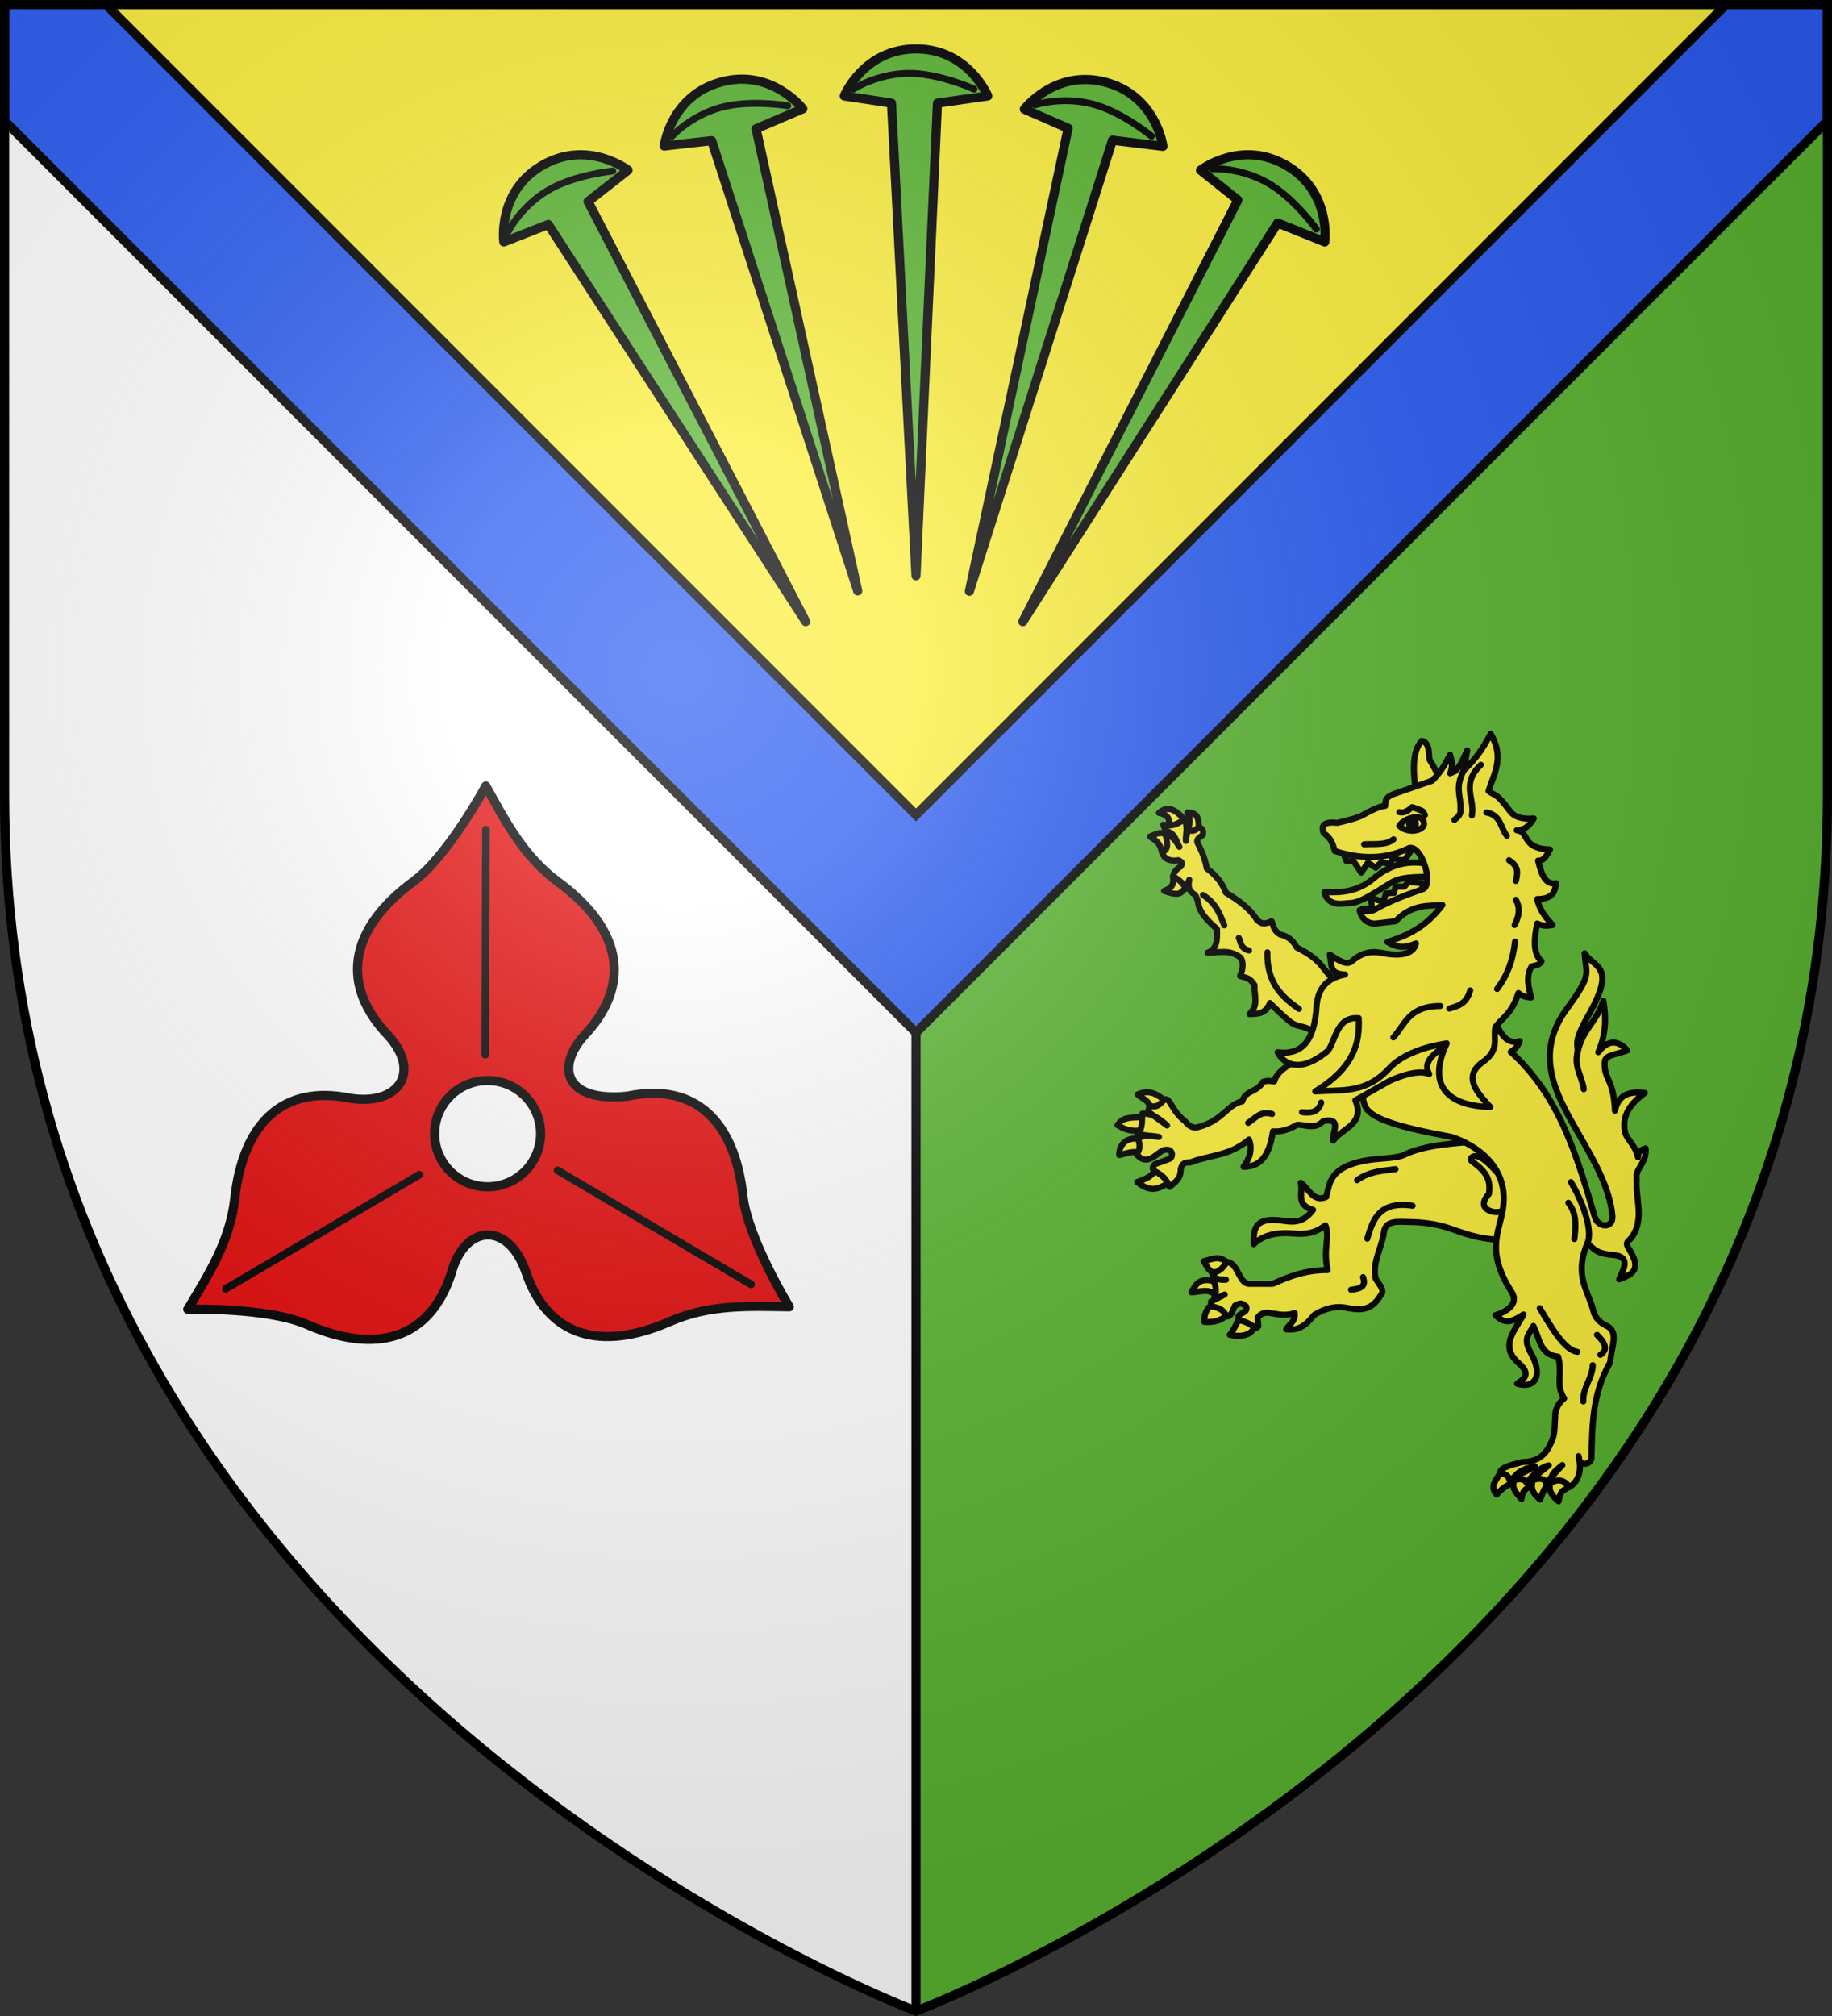 <?xml version="1.0" encoding="UTF-8" standalone="no"?><svg height="660" width="600" xmlns="http://www.w3.org/2000/svg" xmlns:xlink="http://www.w3.org/1999/xlink"><rect width="100%" height="100%" fill="#333333" stroke="none"/><clipPath id="a"><path d="m300 658.397s-298.5-112.418-298.5-398.119v-258.777h597v258.777c0 285.701-298.5 398.119-298.5 398.119z"/></clipPath><radialGradient id="b" cx="221.445" cy="226.331" gradientTransform="matrix(1.353 0 0 1.349 -77.629 -85.747)" gradientUnits="userSpaceOnUse" r="300"><stop offset="0" stop-color="#fff" stop-opacity=".314"/><stop offset=".19" stop-color="#fff" stop-opacity=".251"/><stop offset=".6" stop-color="#6b6b6b" stop-opacity=".125"/><stop offset="1" stop-opacity=".125"/></radialGradient><path d="m300 658.5s298.5-112.32 298.5-397.772v-259.228h-597v259.228c0 285.452 298.5 397.772 298.5 397.772z" fill="#5ab532" fill-rule="evenodd"/><path d="m378.026 383.354c-.799 1.879-3.123 2.705-5.593 3.633 4.822 3.731 7.052 2.057 10.627.121-.178-2.169.506-3.133-5.034-3.754zm-5.314-10.536c-4.031-.493-6.203 2.094-6.153 5.329 2.353-.495 5.861-1.848 5.733-.242 3.121-1.696 2.495-3.391.419-5.086zm1.958-7.024c-7.024-.191-7.495 1.069-8.67 2.543 2.89 1.768 5.081 2.148 7.971 1.696 2.325-.809 1.679-2.476.699-4.239zm6.572-5.692c-2.908-2.479-5.39-3.205-8.67-1.817 1.547 1.361 3.696 2.106 3.915 3.754 3.169 1.314 4.167-.058 4.754-1.938m126.829 124.859c-1.5 2.914.454 4.895 2.377 6.54.726-3.598 1.063-3.16 3.076-4.481-1.197-3.994-3.771-2.84-5.454-2.059zm-6.153 0c-.669 2.375.172 4.121 2.517 5.934 1.288-3.446 1.15-2.799 2.098-4.602-.275-3.152-3.683-3.095-4.615-1.332zm-5.593-.848c-2.054 2.994.987 5.309 1.958 6.661.593-3.994 1.927-2.538 3.216-5.45-1.452-.935-2.34-2.969-5.174-1.211zm-5.034-1.817c-1.151 2.22-3.555 4.198-1.119 7.024 2.901-3.437 4.578-2.954 5.873-4.965-.869-2.235-2.394-3.052-4.754-2.059zm-85.578-50.258c-1.119 1.771-1.258 2.849-2.937 4.965 4.549.926 7.151-.286 7.971-2.422-.525-4.735-3.479-2.668-5.034-2.543zm-9.229-4.602c-1.835 1.776-2.106 3.552-2.098 5.329 2.842.217 5.453-.265 7.551-2.301-.276-3.926-3.321-3.562-5.454-3.028zm1.538-7.872c-5.682-1.677-6.556 1.519-7.831 3.512 2.751-.005 5.697-1.534 8.11 1.09.178-1.495 1.561-2.816-.28-4.602zm3.915-6.176c-2.703-2.539-4.987-1.113-7.691-.484 1.024 1.629 1.283 2.852 3.356 3.875 2.273.184 4.269-.07 4.335-3.391zm-13.564-122.558c-1.755 1.063-1.37 2.936-7.131.848 2.146-.806 3.369-1.684 2.936-4.723 3.778-.357 4.072 1.7 4.195 3.875zm-6.572-17.56c-1.818-1.188-3.356-.14-5.174.606 1.456 1.171 3.156 1.501 3.915 5.086 2.057-.858 4.609-1.401 1.258-5.692zm6.013-5.086c-2.485-2.641-5.032-4.818-8.25-2.059 4.109.907 3.261 2.887 3.076 4.723 3.829 1.542 4.647-.393 5.174-2.664zm4.754 2.543c.185-4.195-1.618-4.661-3.636-4.723 1.153 2.137.686 3.994 0 5.813 1.287.746 2.697 3.293 3.636-1.09z" fill="#fcef3c" stroke="#000" stroke-linecap="round" stroke-linejoin="round" stroke-width="2"/><path d="m432.141 339.877c-4.087-5.029-6.496-2.807-9.743-5.479-2.159-1.776-4.318-3.841-6.477-6.027-1.408 3.605-3.846 3.51-6.712 3.633 3.272-3.149 1.391-6.297 1.678-9.446-1.585-2.668-3.17-2.47-4.754-3.028.735-1.867 1.373-3.751.28-5.934-3.924-3.058-7.322-1.569-10.907-1.696 3.171-1.138 3.193-4.397 3.076-7.751-7.565-6.621-5.191-7.672-7.132-11.142-2.624-1.655-2.233-3.31-1.958-4.965l-1.119 2.785c-1.176-2.061-2.649-3.095-4.195-3.875.263-1.422 1.135-2.493 2.517-3.27.214-.622 1.175-1.136-.699-2.059-2.622.365-4.689-.134-5.454-2.664 2.509-.766 1.594-3.386 1.258-5.692 2.212.292 3.357 2.124 4.475 3.997-1.198-1.906-1.25-4.472-4.475-5.207l-.839-2.059c2.962.765 4.996-.346 6.852-1.817 1.404 2.382.48 4.763.559 7.145l.559-3.512c1.212.181 2.424.595 3.636-1.09 1.729.669 1.468 1.683 1.398 2.664-1.187.682-2.108 1.421-1.818 2.422 1.566 2.982 2.629 5.818 3.076 8.477 3.621 2.664 5.265 5.329 6.293 7.993 4.149 2.47 7.908 5.21 10.208 8.962 1.043.668 1.587 1.842 4.754.363.663 1.453.435 2.906 2.797 4.36 2.38.439 4.192 1.862 5.454 4.239 10.861 5.359 7.314 8.688 15.941 12.474z" fill="#fcef3c" stroke="#000" stroke-linecap="round" stroke-linejoin="round" stroke-width="2"/><path d="m492.829 372.575c-11.047 1.856-23.955 1.147-33.141 5.571-2.606 1.255-8.924.928-13.844 2.059-10.595 2.436-10.348 7.391-11.466 11.626-4.345 1.953-5.697-2.834-8.39-4.602.949 3.063-1.859 7.211 4.055 8.841-3.17 4.325-6.339 4.049-9.509 3.633-10.392-1.678-9.901 3.475-9.928 7.63 2.809-2.823 7.228-4.04 13.005-3.512 5.293.484 7.798-.707 10.488-2.664 1.555 4.027-.839 7.307.699 14.654-6.872-.076-12.501 2.002-17.899 4.481h-7.271c-4.102.484-3.721-6.7-7.831-7.145-1.725 2.66-2.802 3.2-4.894 3.633.858 2.1 2.65 2.315 4.614 2.18-1.864-.222-3.214-.221-4.335-.121 1.008 1.897 1.411 3.795.559 5.692.89.549 2.098 0 3.356-.727l-4.475 2.301v1.453c1.725.702 3.449.313 5.174 3.391 1.444.279 1.902-2.001 2.657-3.512 1.071-.204 1.554-1.597 3.636.242.772 1.822-1.496 2.065-2.377 3.028-.156.565-.164 1.13.419 1.696-.197-.427 3.503.895 4.614 2.18.525.607 1.472-.357 1.398-.484l-.28-2.664c.936-1.424 2.394-1.853 4.055-1.574 2.723.457 5.407 1.033 8.11 0 .291 2.836-1.765 3.639-2.797 5.329 2.655.197 5.34.257 9.089-4.602 1.77-1.198 5.749-3.179 9.928-2.543 4.162.633 8.409 2.005 12.026-4.117 1.348-1.5-.585-3.406-1.678-5.207-1.381-5.127 2.025-10.341 2.657-15.38.496-3.95 4.759-3.356 8.67-3.27 16.875.366 14.682 6.58 38.175 6.055z" fill="#fcef3c" stroke="#000" stroke-linecap="round" stroke-linejoin="round" stroke-width="2"/><path d="m492.003 385.702c-2.999-3.335-5.845-6.656-8.306-7.193-1.254-.274-2.75.79-1.582 1.713 4.917 3.539 6.143 6.137 5.537 10.619-3.293 3.649-.992 5.191.791 5.737 2.567.786 3.461-.627 5.834.171z" fill="#fcef3c" stroke="#000" stroke-linecap="round" stroke-linejoin="round" stroke-width="2"/><path d="m482.342 325.587 7.551 9.325c1.775 3.907 3.847 7.128 7.831 5.934-.592 1.104-.599 2.106-2.937 3.512 16.09 14.538 21.725 34.299 27.547 54.134.992 3.379 6.224 4.006 5.733-.727-1.102-10.614-7.908-20.806-13.424-30.761-5.638-10.174-11.691-22.718-1.678-36.453 8.562-11.745 6.564-11.104 6.013-18.474 2.939 4.856 10.613 3.721 1.398 20.048-5.542 9.819-3.291 9.305-3.776 12.716 1.764-8.224 5.963-9.534 8.53-17.197 1.035 5.726.71 11.425-1.678 16.834 3.958-5.245 7.535-2.88 9.509-.606-3.915 1.471-7.298 1.437-7.411 3.875-.275 5.907 2.93 5.129 3.356 15.865 1.333-6.008 5.655-6.231 9.788-5.813-6.16 4.5-7.138 8.501-6.572 12.353.428 2.914 3.406 4.36 4.335 8.72.091-2.131.947-2.376 2.517-2.906.394 4.984-3.681 6.702-2.937 10.052-.466 6.257 2.513 12.764-1.398 18.771-1.07 1.644-2.739 1.604-1.119 4.118 4.667 7.237.369 8.5-3.216 9.931 1.337-3.252 4.114-7.477-2.098-7.993-6.005-.499-5.988-2.267-8.39-3.633-4.395 10.574.441 15.418 2.098 22.162.493 2.006 2.089 3.662 4.335 4.723 4.034 1.943 1.498 6.58 1.119 11.868-6.019 10.595-5.857 20.727-6.153 31.487-.466 2.422-4.381 2.543-4.195-.727 1.139 5.095-.116 8.306-3.076 10.173-1.944-2.994-4.162-2.455-6.153-1.453.017-3.054 2.112-4.307 3.915-5.813l-5.314 5.813c-.945-2.044-3.331-1.28-5.733-.484l6.572-5.207c-2.657.483-4.981 2.985-7.271 5.692-.813-1.74-3.036-1.039-4.894-.969 1.603-1.605 2.205-3.367 7.691-4.36l-8.39 4.36c-.444-1.214-.494-1.517-3.076-2.422.266-1.875 4.692-2.661 7.271-3.391 5.644-.038 7.726-3.072 8.809-5.086 2.231-4.145 1.604-5.732 1.958-9.204-.143-2.666.843-4.843 2.936-6.54-2.9-4.562-.409-8.033-1.958-13.685-6.134-.627-6.053-6.188-8.11-10.052-1.101 2.501-3.716 3.792-.839 8.841 4.234 7.429 1.313 11.877-4.475 10.052 1.769-1.298 4.942-2.88.559-6.661-6.642-5.729-.971-11.108 1.538-15.986-4.256 2.708-6.04 3.094-9.229.242 2.895-.876 8.039-3.377 5.314-7.63-9.08-14.168-3.423-20.308-2.657-28.581 1.514-16.354-15.772-21.947-17.619-22.283-35.1-6.39-25.578-10.393-29.785-15.865z" fill="#fcef3c" stroke="#000" stroke-linecap="round" stroke-linejoin="round" stroke-width="2"/><path d="m479.825 337.818c-5.63 4.845-14.991 8.038-11.746 13.806-3.394-1.485-9.106.509-12.865 2.18l-11.326 6.419c3.33 7.81-4.307 9.121-7.271 13.2-.483-2.508 3.248-7.652-3.216-6.419-2.843 2.928-5.687 1.194-8.53 1.211-2.368 1.353-4.865 2.426-7.971 2.18-1.42 9.71-5.276 11.507-9.649 11.626 2.244-2.987 2.93-5.974 1.818-8.962-6.432 5.463-12.865 5.037-19.297 7.508-1.44-.07-2.74.141-3.076 2.301.018 2.752-1.42 3.906-3.636 5.692-.724-1.494-1.403-3.472-5.034-5.208-1.044-.963-.211-1.519.14-2.18l4.614-1.696c1.407-.143 1.778-3.562-1.258-3.028-2.16.15-5.562 6.01-9.229 1.453 1.205-1.696 1.071-3.391.419-5.086 2.284-1.568 4.568-.879 6.852-.606l-6.852-.848c1.54-2.028 1.263-4.45 1.398-6.782 2.926-.248 5.554 1.562 8.11 3.875l-5.314-3.875c-1.237-.61-.572-1.632-.419-2.543 2.516.67 3.301-.461 4.754-1.938 1.857-1.4 2.47 3.754 6.852 6.903 1.172 1.619 2.51 2.376 4.055 2.059 8.39-2.106 9.788-7.503 14.682-8.477 1.165-3.833 4.568-2.686 6.852-6.419 1.466-.481 2.529-.262 3.636-.121 1.078-3.75 5.105-5.372 8.25-7.63l18.878-18.166z" fill="#fcef3c" stroke="#000" stroke-linecap="round" stroke-linejoin="round" stroke-width="2"/><path d="m466.96 282.716c-6.482-1.14-12.17.731-17.06 4.844-5.231 4.402-10.584 4.764-16.081 4.481.464 2.706 2.667 4.253 6.432 3.754 3.323-.441 3.402.877 14.683-6.419 3.974-2.57 8.271-2.084 13.424-2.422z" fill="#fcef3c" stroke="#000" stroke-linecap="round" stroke-linejoin="round" stroke-width="2"/><path d="m466.654 289.168-5.454-.363-1.258 1.453h-2.937l-.415 2.077-2.661.103-.839 2.785-4.055-1.211.28 3.391-3.076.121 1.398 2.301 16.64-6.54zm-3.712-11.835-2.86 4.206h-1.958l-1.958-.848-.839 2.18-2.937-.606-1.812 1.819-2.563-1.656-2.197 3.261-2.512-3.754-2.383-.121-1.538-3.997 20.615-2.032z" fill="#fcef3c" stroke="#000" stroke-linecap="round" stroke-linejoin="round" stroke-width="2"/><path d="m471.688 255.258c-1.16-2.276-2.042-4.329-3.496-6.54-.366-2.15.163-5.458-2.517-6.176-3.333 3.491-2.907 10.239-1.818 17.56z" fill="#fcef3c" stroke="#000" stroke-linecap="round" stroke-linejoin="round" stroke-width="2"/><path d="m466.54 274.481c8.497-.606 6.359 5.236 8.11 8.72" fill="#fcef3c" stroke="#000" stroke-linecap="round" stroke-linejoin="round" stroke-width="2"/><path d="m418.438 344.479c8.567 1.163 12.102-4.686 12.725-14.775.337-5.471 2.837-9.408 9.369-10.657-5.309-.239-4.237-2.91-5.034-6.54 2.546 1.675 5.495 3.745 7.271 2.18 4.82-4.248 8.871-2.821 11.466-2.422 3.823.588 8.687.383 9.509-3.391-4.033 1.65-6.081 1.415-9.369-.484 6.287-2.016 12.487-4.68 18.039-12.11-5.034.403-9.993-.303-15.382 5.329l-6.432.727c-3.188.265-5.091-2.434-5.314-4.36 1.678.351 3.356.671 5.034-.242 5.359-2.985 10.389-4.827 15.382-6.54 4.149-.829.069-14.681-4.195-13.564-6.733 3.306-14.619 4.114-24.331.969-.703-1.938-.821-3.875-3.636-5.813-1.159-2.77.413-3.85 4.475-3.391 3.602-.862 7.171-1.729 8.949-2.906 2.237-1.178 4.475-2.425 6.712-2.664.171-1.267-.395-2.534 2.584-3.802l12.797-4.433c3.268-3.28 4.38-5.812 5.873-8.477.646 2.158.84 4.219 0 6.055l1.678-.727c2.148-2.261 2.797-4.521 3.915-6.782l-1.119 6.54c4.005-3.785 6.268-7.091 8.809-11.989 4.574 7.901 1.175 12.773-.699 18.771 2.118 1.659 2.411.282 6.992 6.54 1.331 1.818 3.831 2.818 7.831 2.422-1.656 2.914-3.565 3.859-5.593 3.875 4.308.481 1.391 6.022 10.907 6.297-1.022 1.7-1.826 3.78-3.915 3.633.915 3.619 2.052 8.172 5.873 7.387-.306 3.21-1.433 5.183-6.153 5.207.613 2.987 2.184 5.49 5.034 8.477-1.435.259-2.855.546-5.034-.484-.844 4.117-1.701 9.688 1.398 12.353-.691 1.114-1.061 1.216-3.216 1.696-1.963 3.068-1.038 7.105-.14 10.173-2.353-.071-3.304-.749-4.195-1.453-2.218 6.816-5 7.782-7.551 11.142-.805 3.839 1.613 7.364-4.195 11.505-6.76 4.821-1.495 10.263 2.517 14.654-6.784-.099-22.933-2.26-14.263-20.83-6.436.943-14.511 3.458-18.763 8.107-7.702 8.422-15.261 7.023-24.306 7.636 12.934-7.993 14.596-15.986 14.263-23.979-7.809-.724-7.622 8.673-10.517 11.013-8.891 7.187-14.107 3.965-16.052.129z" fill="#fcef3c" stroke="#000" stroke-linecap="round" stroke-linejoin="round" stroke-width="2"/><path d="m458.276 270.401c1.613-2.776 7.558-4.083 7.991-1.334 1.046 2.662-4.787 4.257-7.991 1.334z" fill="#fcef3c" stroke="#000" stroke-linecap="round" stroke-linejoin="round" stroke-width="2"/><path d="m516.601 442.574c-4.102-.527-8.204-7.472-12.305-14.29m17.339 18.65c.046 3.936-3.335 7.356-3.076 11.868m4.475-21.799c2.491 2.442 3.811 4.739 1.119 6.54m-9.649-56.556c3.014 4.948 7.569 15.462 5.314 20.224m-6.153-13.443c2.788 3.545 2.462 7.69 1.958 11.868m-68.868-129.218c3.411-.208 7.27.361 9.649-1.635m1.888-8.901c1.613.412 2.953-.515 4.195-1.64 4.29 1.574 3.28 1.035 4.195 2.609m29.505 41.418c-.678 6.054-2.425 10.931-5.873 15.501m6.153-29.186c1.623 2.936.917 5.62-.419 8.235m-1.818-21.193c3.516 2.261 2.683 4.521 2.237 6.782m-9.649-22.404c4.848.848 4.546 5.04 6.712 7.63m-8.53-23.252c-6.699 6.338-1.837 11.222-2.936 16.591m-2.657-14.775c-3.101 5.97-.776 8.416-1.119 12.595.346 1.86-.86 2.711-1.958 3.633m-1.678 61.763c2.715-.859 5.577-1.334 6.852-5.934m-25.17 15.38c3.909-4.209 4.94-10.254 15.382-10.294m-29.225 92.887c3.463-.315 4.927-1.219 3.915-4.118m70.197-73.268c-1.077 4.442 1.608 7.879 2.098 11.747m-56.073 38.148c-10.951-1.612-12.99 4.493-14.822 10.778m-3.356-19.134c4.195-3.058 8.39-3.018 12.585-3.633m-30.624-18.65c3.032.434 5.486-.05 6.293-3.149m-23.912 6.661c2.333-1.509 4.114-4.094 7.831-2.906m-10.907-57.646c.766 1.525.54 3.48 3.356 4.117m-15.102-18.166c4.311 2.667 5.577 6.323 6.992 9.931m14.123 8.841c-.247 9.978 4.714 14.6 10.348 18.529" fill="none" stroke="#000" stroke-linecap="round" stroke-linejoin="round" stroke-width="2"/><ellipse cx="462.599" cy="269.782" fill-rule="evenodd" rx="1.105" ry="1.105" stroke="#000" stroke-linecap="round" stroke-linejoin="round" stroke-width="2"/><path d="m1.5 1.5v259.219c0 285.452 298.5 397.781 298.5 397.781v-657z" fill="#fff" fill-rule="evenodd"/><path d="m1.5 1.5 298.5 298.5 298.5-298.5z" fill="#fcef3c" fill-rule="evenodd"/><g id="c" transform="translate(-2.552 -10.152)"><path d="m279.052 41.573s6.329-15.414 23.5-15.414 23.5 15.414 23.5 15.414l-16.473 2.338-7.027 154.743-8.026-154.743z" style="clip-rule:evenodd;fill:#5ab532;fill-rule:evenodd;stroke:#000;stroke-width:3;stroke-linecap:round;stroke-linejoin:round"/><path d="m282.053 39.317s7.334-4.853 17.498-5.138 22.001 5.138 22.001 5.138" fill="none" stroke="#000" stroke-linecap="round" stroke-linejoin="round" stroke-width="2.25"/></g><use height="100%" transform="matrix(.966 .259 -.259 .966 76.51 -66.223)" width="100%" xlink:href="#c"/><use height="100%" transform="matrix(.966 -.259 .259 .966 -57.711 89.069)" width="100%" xlink:href="#c"/><use height="100%" transform="matrix(.866 -.5 .5 .866 -90.166 190.254)" width="100%" xlink:href="#c"/><use height="100%" transform="matrix(.866 .5 -.5 .866 169.442 -109.746)" width="100%" xlink:href="#c"/><g stroke="#000"><path d="m598.5 1.5-298.5 298.5-298.5-298.5m298.5 298.5v358.397" fill="none" stroke-width="3"/><path d="m159.119 257.329s-12.373 22.926-23.738 31.291c-19.994 14.716-24.332 32.376-9.375 49.156 12.566 12.542 5.035 24.319-11.268 21.779-21.997-4.575-35.108 8.067-37.844 32.756-1.555 14.034-8.581 24.94-15.395 36.328 0 0 26.041-.718 38.961 4.951 22.73 9.973 40.221 4.869 47.262-16.486 4.341-16.363 18.543-17.45 24.426-.904 7.04 21.355 24.532 26.416 47.262 16.443 12.92-5.669 25.83-5.034 39.09-4.822 0 0-13.625-22.252-15.18-36.285-2.736-24.689-15.846-37.245-37.844-32.67-21.136 2.094-23.698-10.129-13.203-20.875 14.957-16.78 10.578-34.483-9.416-49.199-11.365-8.365-17.292-19.863-23.738-31.463zm.559 96.416c9.594 0 17.373 7.786 17.373 17.389s-7.779 17.391-17.373 17.391-17.33-7.788-17.33-17.391 7.736-17.389 17.33-17.389z" fill="#e20909" fill-rule="evenodd" stroke-linecap="round" stroke-linejoin="round" stroke-width="3"/><path d="m159.147 271.631-.207 73.636m87.055 75.228-63.399-37.356m-108.654 38.793 63.399-37.356" fill="#fcef3c" fill-rule="evenodd" stroke-linecap="round" stroke-linejoin="round" stroke-width="2.5"/><path clip-path="url(#a)" d="m598.5-31.705-298.5 298.5-298.5-298.5v71.267l298.5 298.5 298.5-298.5z" fill="#2b5df2" stroke-width="3"/></g><path d="m300 658.5s298.5-112.32 298.5-397.772v-259.228h-597v259.228c0 285.452 298.5 397.772 298.5 397.772z" fill="url(#b)" fill-rule="evenodd"/><path d="m300 658.397s-298.5-112.418-298.5-398.119v-258.777h597v258.777c0 285.701-298.5 398.119-298.5 398.119z" fill="none" stroke="#000" stroke-width="3"/></svg>